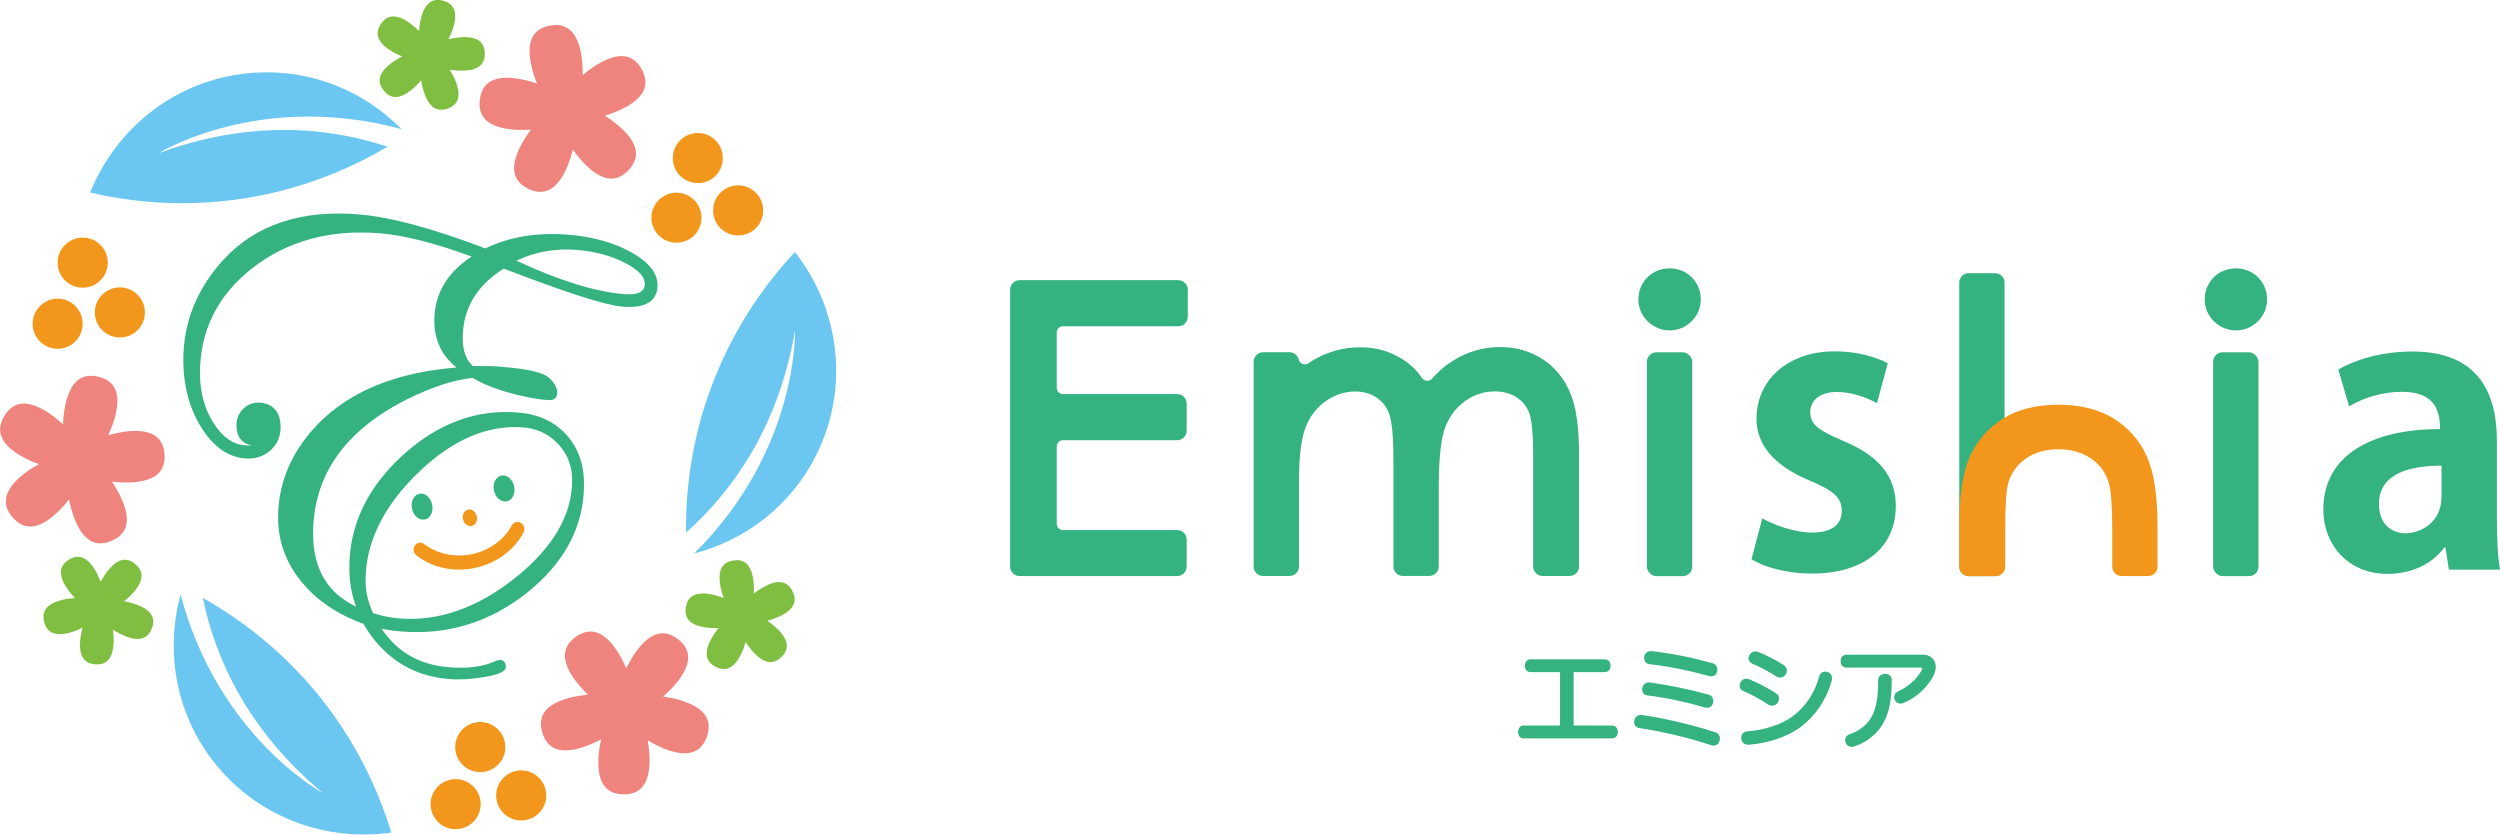 <?xml version="1.0" encoding="UTF-8"?><svg id="_レイヤー_2" xmlns="http://www.w3.org/2000/svg" width="319.926" height="106.793" viewBox="0 0 31.993 10.679"><defs><style>.cls-1{fill:#6bc7f1;}.cls-2{fill:none;stroke:#34b280;stroke-linecap:round;stroke-linejoin:round;stroke-width:.046px;}.cls-3{fill:#f2971b;}.cls-4{fill:#7fbe41;}.cls-5{fill:#ee847d;}.cls-6{fill:#34b280;}</style></defs><g id="_レイヤー_1-2"><path class="cls-4" d="M9.655,8.36c-.04-.041-.079-.091-.113-.143-.017.06-.039.119-.066.17-.099.19-.213.201-.318.146-.105-.055-.162-.154-.063-.344.026-.051.062-.104.101-.152-.062.002-.125,0-.182-.01-.212-.036-.256-.141-.237-.258.02-.117.096-.202.308-.166.057.01.118.027.176.05-.021-.059-.038-.12-.046-.177-.032-.212.054-.287.172-.304.117-.018.221.029.252.241.009.057.011.12.007.183.049-.038.102-.073.154-.099.192-.096.289-.037.342.069.053.106.041.22-.151.315-.052.026-.112.047-.172.063.052.035.101.075.142.116.15.153.124.264.04.347-.085.083-.196.106-.347-.047Z"/><path class="cls-5" d="M7.656,9.737c.002-.088.016-.183.038-.276-.084.045-.173.083-.257.108-.313.093-.446-.02-.497-.194-.052-.173-.004-.341.31-.434.084-.026.18-.041.275-.051-.069-.065-.133-.138-.183-.21-.185-.27-.118-.43.031-.533.149-.102.323-.109.509.161.05.072.095.158.132.245.042-.086.091-.169.145-.239.199-.261.372-.245.516-.135.144.11.203.273.004.533-.054.07-.121.14-.193.202.094.013.189.034.272.064.309.108.348.278.288.449-.06.169-.197.278-.506.169-.083-.03-.17-.072-.251-.122.017.095.025.19.024.279-.009.327-.157.417-.338.412-.181-.004-.326-.102-.317-.43Z"/><path class="cls-4" d="M.78,7.68c.055-.014.118-.023.18-.026-.044-.045-.083-.094-.114-.143-.115-.181-.067-.284.033-.348.1-.063.214-.063.329.118.031.049.058.106.081.164.029-.055.064-.108.1-.152.137-.166.25-.152.341-.076.091.076.127.184-.01.35-.037.044-.083.088-.131.127.061.011.123.028.176.049.2.079.221.191.177.301-.043.11-.135.177-.335.098-.054-.022-.11-.051-.162-.085.009.062.012.125.008.183-.013.214-.113.269-.231.262-.118-.008-.211-.075-.197-.289.004-.058.015-.12.032-.18-.057.027-.115.05-.171.065-.208.053-.291-.025-.321-.139-.029-.115.006-.223.214-.277Z"/><path class="cls-5" d="M.587,5.261c.075.046.15.105.22.171.003-.095.014-.192.035-.277.076-.318.24-.376.417-.334.175.042.297.167.22.486-.02.086-.054.176-.094.263.091-.026.186-.045.274-.053.327-.025.432.113.446.294.014.18-.067.334-.394.36-.088.007-.184.003-.279-.008.053.079.1.163.134.245.127.302.027.444-.141.514-.167.07-.338.04-.463-.263-.034-.082-.061-.174-.079-.268-.058.075-.124.146-.191.203-.248.213-.415.162-.532.025-.117-.137-.142-.309.107-.523.067-.057.147-.111.231-.156-.091-.033-.178-.074-.253-.119-.279-.171-.282-.345-.189-.499.095-.155.251-.231.531-.06Z"/><path class="cls-4" d="M5.806.334c-.015.055-.04.113-.068.169.06-.015.123-.025.181-.028.214-.009.28.084.285.203.005.118-.052.217-.266.226-.058.002-.121-.002-.183-.012.033.053.062.109.082.163.074.201.006.292-.105.333-.111.041-.223.017-.298-.184-.02-.055-.035-.116-.045-.177-.04.047-.085.092-.13.128-.168.133-.276.096-.349.003-.074-.093-.086-.206.082-.339.046-.036.099-.069.155-.097-.058-.023-.114-.052-.162-.084-.179-.118-.177-.232-.111-.331.065-.099.17-.145.348-.027.048.032.096.073.141.117.004-.063.014-.125.029-.18.057-.207.166-.24.281-.208.114.031.19.116.133.324Z"/><path class="cls-5" d="M7.997,1.376c-.077.042-.166.077-.258.105.081.05.158.108.223.169.237.225.205.396.081.528-.125.131-.294.173-.531-.052-.065-.061-.126-.135-.181-.213-.023.092-.054.184-.091.264-.142.296-.314.317-.477.24-.163-.078-.255-.225-.115-.521.038-.079.089-.161.147-.237-.095.006-.192.005-.279-.007-.325-.041-.398-.199-.375-.379.023-.179.135-.313.459-.27.088.011.182.034.272.066-.036-.088-.065-.18-.08-.267-.061-.322.067-.44.244-.474.177-.033.339.032.4.354.015.087.022.183.02.278.074-.062.153-.117.23-.159.287-.157.44-.072.526.086.087.159.075.333-.214.49Z"/><path class="cls-3" d="M5.98,9.835c-.151-.092-.2-.289-.108-.441.091-.152.288-.2.44-.108.152.092.2.289.109.44-.092.151-.289.2-.441.109h0Z"/><path class="cls-3" d="M6.504,10.453c-.151-.091-.2-.289-.108-.44.092-.151.288-.2.44-.108.151.092.2.289.108.44-.091.151-.288.2-.44.108h0Z"/><path class="cls-3" d="M5.665,10.565c-.151-.092-.201-.289-.108-.44.091-.152.288-.2.44-.108.151.091.2.289.108.44-.092.151-.289.199-.441.108h0Z"/><path class="cls-3" d="M1.38,3.717c.155-.085.35-.028.435.127.085.155.029.349-.126.435-.156.085-.35.028-.436-.126-.085-.155-.028-.35.126-.436h0Z"/><path class="cls-3" d="M.583,3.862c.155-.086.35-.029.435.126.085.155.029.35-.126.436-.155.085-.35.028-.435-.127-.085-.154-.028-.35.127-.435h0Z"/><path class="cls-3" d="M.904,3.08c.155-.085.35-.029.435.126.086.155.029.35-.126.436-.155.085-.349.029-.436-.126-.085-.155-.029-.35.127-.435h0Z"/><path class="cls-3" d="M8.978,2.792c-.004.177-.15.317-.328.314-.177-.004-.317-.15-.314-.327.004-.177.151-.317.327-.314.177.004.317.15.314.327h0Z"/><path class="cls-3" d="M9.25,2.03c-.003.177-.15.317-.326.313-.177-.004-.318-.15-.314-.327.004-.177.15-.318.327-.314.176.003.317.151.313.327h0Z"/><path class="cls-3" d="M9.767,2.699c-.003.177-.15.318-.327.314-.177-.003-.318-.149-.314-.327.004-.177.15-.317.327-.314.176.004.317.15.313.327h0Z"/><path class="cls-1" d="M8.779,6.814c-.008-.793.16-1.598.537-2.355.23-.464.521-.875.857-1.234.566.72.707,1.723.276,2.592-.325.655-.907,1.093-1.566,1.266,1.338-1.326,1.291-2.85,1.291-2.85-.218,1.257-.816,2.068-1.394,2.581Z"/><path class="cls-1" d="M2.596,7.652c.691.389,1.304.938,1.772,1.642.286.431.497.89.64,1.36-.907.13-1.846-.249-2.383-1.057-.405-.609-.493-1.333-.314-1.99.479,1.822,1.823,2.543,1.823,2.543-.98-.818-1.383-1.742-1.538-2.498Z"/><path class="cls-1" d="M4.959,1.877c-.682.404-1.464.661-2.308.713-.516.033-1.018-.014-1.497-.126.34-.85,1.138-1.474,2.107-1.534.729-.046,1.401.239,1.879.723-1.818-.496-3.113.308-3.113.308,1.198-.44,2.2-.327,2.932-.084Z"/><path class="cls-6" d="M5.365,6.319c-.071.016-.112.102-.092.193.02.091.094.152.165.136.071-.016.112-.102.092-.193-.02-.091-.094-.152-.165-.136Z"/><path class="cls-6" d="M6.579,6.222c-.02-.091-.094-.152-.165-.136-.071.016-.113.102-.092.193.02.091.094.152.165.136.071-.016.113-.102.092-.193Z"/><path class="cls-3" d="M6.102,6.606c-.013-.058-.063-.096-.112-.085-.049.011-.078.066-.065.124.013.058.063.096.112.085.049-.011.078-.066.065-.124Z"/><path class="cls-3" d="M6.078,7.268c-.271.057-.545-.002-.75-.162-.039-.03-.047-.086-.019-.126.028-.04.081-.048.12-.018.163.127.393.176.613.129.22-.047.41-.184.507-.367.023-.043.075-.058.117-.033.042.025.057.08.034.123-.123.23-.349.395-.62.453Z"/><path class="cls-6" d="M8.066,3.222c-.217-.119-.481-.192-.786-.218-.403-.034-.761.025-1.068.175-.667-.254-1.21-.401-1.615-.435-.74-.063-1.323.131-1.733.575-.344.373-.519.807-.518,1.29,0,.323.076.61.225.853.153.249.342.385.562.404.126.011.234-.022.324-.099.089-.077.134-.178.134-.299,0-.255-.161-.307-.256-.315-.085-.007-.159.018-.219.075-.06.057-.09.129-.09.216,0,.143.067.233.195.255-.02.002-.047.002-.087,0-.156-.013-.286-.106-.4-.284-.116-.181-.175-.395-.175-.637,0-.547.225-1,.672-1.348.449-.349,1.001-.499,1.639-.444.308.026.7.126,1.166.297-.318.207-.478.484-.478.822,0,.247.096.448.286.598-.298.024-.568.074-.805.149-.446.138-.808.371-1.076.692-.269.322-.405.687-.404,1.083,0,.299.1.573.297.815.192.237.46.419.795.541.25.428.616.666,1.087.706.138.012.292.004.458-.025.2-.034.278-.072.278-.137,0-.034-.017-.062-.047-.077l-.012-.006-.053.007-.013.004c-.155.076-.361.104-.611.083-.372-.032-.652-.193-.854-.491.077.015.159.026.243.033.6.051,1.148-.118,1.626-.502.479-.385.722-.851.721-1.384,0-.255-.077-.468-.228-.633-.152-.166-.357-.261-.611-.282-.538-.046-1.038.14-1.488.553-.45.413-.677.895-.676,1.432,0,.18.029.348.086.499-.369-.177-.549-.484-.55-.936,0-.743.408-1.323,1.214-1.723.314-.155.593-.245.829-.268.314.196.942.308,1.025.279.082-.028.083-.174-.062-.291-.087-.07-.33-.109-.562-.127-.019-.002-.038-.004-.057-.006-.056-.005-.132-.007-.225-.007-.044,0-.084,0-.117,0-.086-.073-.13-.194-.13-.36,0-.37.176-.669.525-.887.802.309,1.299.468,1.517.487.373.032.451-.132.451-.275,0-.157-.116-.3-.344-.425ZM5.342,6.058c.441-.429.898-.627,1.358-.588.179.015.329.087.445.214.119.128.177.28.177.462,0,.443-.245.863-.729,1.249-.485.387-.989.562-1.496.518-.098-.008-.207-.031-.323-.066-.064-.142-.096-.281-.096-.412-.001-.484.223-.948.665-1.378ZM7.985,3.764c-.372-.032-.835-.175-1.376-.428.238-.115.503-.162.786-.137.229.02.434.076.609.168.163.086.247.173.247.258,0,.044,0,.161-.266.138Z"/><path class="cls-6" d="M24.021,5.159c-.118-.064-.309-.143-.516-.143-.221,0-.339.113-.339.26,0,.152.103.231.417.364.462.191.678.457.678.835,0,.521-.393.865-1.076.865-.3,0-.59-.074-.771-.182l.138-.525c.143.083.413.182.639.182.255,0,.378-.108.378-.275s-.093-.255-.393-.383c-.511-.207-.698-.497-.698-.796,0-.491.393-.865,1.002-.865.28,0,.521.069.678.152l-.138.511Z"/><path class="cls-6" d="M15.08,3.585h-2.032c-.067,0-.121.054-.121.121v3.545c0,.067.055.121.121.121h2.017c.067,0,.121-.055.121-.121v-.347c0-.067-.054-.121-.121-.121h-1.461c-.045,0-.081-.036-.081-.081v-.988c0-.045.036-.081.081-.081h1.461c.067,0,.121-.055.121-.122v-.347c0-.067-.054-.121-.121-.121h-1.461c-.045,0-.081-.036-.081-.081v-.706c0-.045.036-.081.081-.081h1.475c.067,0,.121-.054.121-.121v-.347c0-.067-.054-.121-.121-.121Z"/><path class="cls-6" d="M19.743,4.598c-.158-.104-.342-.157-.547-.157-.217,0-.421.06-.608.179-.095.06-.184.136-.263.226-.016.018-.034.027-.063.027h-.003c-.025-.002-.048-.015-.062-.036-.02-.03-.04-.057-.062-.082-.084-.096-.193-.173-.323-.23-.307-.134-.702-.1-1.014.088-.016.01-.034.022-.052.035-.021.015-.051.019-.075.01-.025-.01-.044-.031-.051-.057-.013-.054-.062-.094-.118-.094h-.337c-.067,0-.122.055-.122.121v2.622c0,.067.055.121.122.121h.337c.067,0,.122-.055.122-.121v-1.111c0-.311.03-.541.089-.684.055-.136.142-.245.257-.325.117-.08.237-.12.369-.12.11,0,.202.026.28.08.077.054.13.123.161.212.035.1.052.304.052.605v1.342c0,.067.054.121.121.121h.337c.067,0,.122-.055.122-.121v-1.027c0-.359.029-.615.085-.761.054-.137.139-.248.254-.33.116-.082.239-.122.378-.122.11,0,.203.026.28.076.076.05.128.114.159.196.024.063.052.208.052.537v1.432c0,.067.055.121.121.121h.345c.067,0,.121-.055.121-.121v-1.432c0-.347-.036-.603-.11-.784-.077-.186-.196-.334-.355-.438Z"/><path class="cls-6" d="M21.366,3.434c-.108,0-.21.041-.282.113-.076.077-.117.175-.117.283s.04.203.117.281c.075.075.175.117.282.117s.207-.041.282-.117c.078-.078.117-.173.117-.281s-.04-.206-.117-.283c-.071-.072-.174-.113-.282-.113Z"/><rect class="cls-6" x="21.076" y="4.508" width=".58" height="2.865" rx=".121" ry=".121"/><path class="cls-6" d="M28.613,3.434c-.108,0-.21.041-.282.113-.076.077-.117.175-.117.283s.04.203.117.281c.075.075.175.117.282.117s.207-.041.282-.117c.078-.078.117-.173.117-.281s-.04-.206-.117-.283c-.071-.072-.174-.113-.282-.113Z"/><rect class="cls-6" x="28.322" y="4.508" width=".58" height="2.865" rx=".121" ry=".121"/><path class="cls-6" d="M31.953,6.642c0,.241.01.481.04.648h-.654l-.044-.285h-.015c-.157.216-.423.339-.728.339-.506,0-.82-.378-.82-.821,0-.703.624-1.032,1.494-1.032,0-.27-.093-.477-.491-.477-.251,0-.497.079-.673.187l-.138-.472c.182-.108.521-.231.948-.231.85,0,1.081.541,1.081,1.14v1.002ZM31.245,5.959c-.393,0-.801.093-.801.491,0,.261.162.374.344.374.172,0,.457-.123.457-.472v-.393Z"/><path class="cls-6" d="M25.195,3.496h.337c.067,0,.121.054.121.121v3.635c0,.067-.054.121-.121.121h-.337c-.067,0-.122-.054-.122-.122v-3.634c0-.067.054-.122.122-.122Z"/><path class="cls-3" d="M25.195,7.373h.345c.067,0,.121-.054.121-.121v-.486c0-.304.015-.519.044-.604.042-.124.116-.221.226-.298.11-.076.248-.115.411-.115s.303.04.417.118c.114.078.188.18.228.312.029.102.044.299.044.586v.486c0,.067.054.121.121.121h.337c.067,0,.121-.054.121-.121v-.524c0-.388-.046-.687-.137-.888-.095-.208-.24-.371-.43-.487-.19-.115-.426-.173-.703-.173s-.513.058-.701.174c-.189.116-.333.278-.428.483-.092.201-.137.485-.137.867v.549c0,.067.055.121.121.121Z"/><path class="cls-2" d="M20.628,9.308c.035,0,.053.023.053.059,0,.036-.019.059-.053.059h-1.127c-.034,0-.051-.023-.051-.059,0-.036.017-.059.051-.059h.486v-.73h-.397c-.036,0-.053-.023-.053-.059,0-.036.017-.059.053-.059h.945c.035,0,.053.023.053.059,0,.036-.019.059-.053.059h-.42v.73h.513Z"/><path class="cls-2" d="M21.946,9.393c.029.008.042.033.042.057,0,.007-.001.015-.003.02-.009.03-.027.049-.055.049-.007,0-.014-.001-.023-.004-.278-.093-.621-.176-.927-.221-.028-.004-.046-.027-.046-.055,0-.007.001-.014.003-.021.007-.028.03-.046.058-.046h.01c.307.044.656.129.941.221ZM21.86,8.911c.029.008.042.03.042.056,0,.006,0,.013-.001.019-.007.033-.027.049-.054.049-.007,0-.016-.001-.023-.004-.235-.069-.497-.125-.742-.155-.03-.003-.044-.026-.044-.051,0-.007.001-.013.003-.021.007-.033.029-.048.057-.048h.01c.24.033.505.087.753.156ZM21.912,8.509c.029.009.042.032.042.058,0,.005,0,.013-.001.019-.007.032-.027.046-.053.046-.008,0-.017-.001-.025-.004-.252-.07-.514-.123-.766-.152-.03-.003-.046-.027-.046-.055,0-.006,0-.013.001-.019.007-.029.03-.047.059-.047h.01c.261.03.519.082.78.155Z"/><path class="cls-2" d="M22.713,8.889c.021.013.03.031.03.05,0,.013-.004.027-.012.039-.011.019-.031.03-.053.03-.013,0-.027-.004-.041-.013-.083-.057-.213-.129-.321-.175-.02-.009-.031-.024-.031-.044,0-.012.003-.023.01-.035.012-.023.029-.033.049-.033.01,0,.019,0,.03.005.106.042.239.113.338.175ZM23.423,8.678c0,.007-.001.014-.003.023-.067.242-.207.447-.392.585-.167.125-.421.205-.649.221h-.007c-.036,0-.062-.02-.066-.059v-.01c0-.032.019-.053.057-.056.209-.014.446-.086.597-.201.162-.124.283-.295.341-.515.007-.03.026-.049.055-.049.007,0,.014.001.023.003.027.009.044.029.044.058ZM22.843,8.582c0,.012-.003.023-.008.033-.012.021-.033.033-.056.033-.011,0-.023-.003-.033-.01-.096-.062-.215-.126-.314-.167-.021-.009-.033-.026-.033-.046,0-.012.003-.021.01-.033.013-.021.032-.033.053-.033.01,0,.02.001.032.006.097.039.219.1.32.165.02.015.03.033.03.052Z"/><path class="cls-2" d="M24.598,8.4c.064,0,.102.021.127.055.016.021.024.049.024.08,0,.027-.007.059-.021.09-.073.155-.231.292-.376.349-.011.004-.021.007-.031.007-.02,0-.039-.009-.049-.027-.006-.01-.009-.021-.009-.032,0-.024.015-.044.036-.054.126-.055.247-.157.312-.278.006-.013.01-.026.01-.036,0-.02-.015-.034-.047-.034h-.944c-.035,0-.052-.021-.052-.059,0-.037.019-.06.052-.06h.967ZM24.186,8.707c-.001.251-.033.393-.09.507-.079.16-.217.264-.373.316-.01.004-.02.005-.03.005-.023,0-.04-.011-.052-.037-.004-.01-.005-.02-.005-.029,0-.023.013-.042.042-.051.136-.046.25-.138.307-.261.049-.104.073-.225.073-.448,0-.042.027-.062.066-.062.039,0,.063.02.063.059Z"/><path class="cls-6" d="M20.628,9.308c.035,0,.053.023.053.059,0,.036-.019.059-.053.059h-1.127c-.034,0-.051-.023-.051-.059,0-.036.017-.059.051-.059h.486v-.73h-.397c-.036,0-.053-.023-.053-.059,0-.036.017-.059.053-.059h.945c.035,0,.053.023.053.059,0,.036-.019.059-.053.059h-.42v.73h.513Z"/><path class="cls-6" d="M21.946,9.393c.029.008.042.033.042.057,0,.007-.001.015-.003.02-.009.03-.027.049-.055.049-.007,0-.014-.001-.023-.004-.278-.093-.621-.176-.927-.221-.028-.004-.046-.027-.046-.055,0-.007.001-.014.003-.021.007-.028.03-.046.058-.046h.01c.307.044.656.129.941.221ZM21.86,8.911c.029.008.042.03.042.056,0,.006,0,.013-.001.019-.007.033-.027.049-.054.049-.007,0-.016-.001-.023-.004-.235-.069-.497-.125-.742-.155-.03-.003-.044-.026-.044-.051,0-.007.001-.013.003-.021.007-.033.029-.048.057-.048h.01c.24.033.505.087.753.156ZM21.912,8.509c.029.009.042.032.042.058,0,.005,0,.013-.001.019-.007.032-.027.046-.053.046-.008,0-.017-.001-.025-.004-.252-.07-.514-.123-.766-.152-.03-.003-.046-.027-.046-.055,0-.006,0-.013.001-.019.007-.029.03-.047.059-.047h.01c.261.03.519.082.78.155Z"/><path class="cls-6" d="M22.713,8.889c.021.013.03.031.03.05,0,.013-.004.027-.012.039-.011.019-.031.03-.053.03-.013,0-.027-.004-.041-.013-.083-.057-.213-.129-.321-.175-.02-.009-.031-.024-.031-.044,0-.012.003-.023.01-.035.012-.023.029-.033.049-.033.01,0,.019,0,.03.005.106.042.239.113.338.175ZM23.423,8.678c0,.007-.001.014-.003.023-.067.242-.207.447-.392.585-.167.125-.421.205-.649.221h-.007c-.036,0-.062-.02-.066-.059v-.01c0-.032.019-.053.057-.056.209-.014.446-.086.597-.201.162-.124.283-.295.341-.515.007-.03.026-.049.055-.049.007,0,.014.001.023.003.027.009.044.029.044.058ZM22.843,8.582c0,.012-.003.023-.008.033-.012.021-.033.033-.056.033-.011,0-.023-.003-.033-.01-.096-.062-.215-.126-.314-.167-.021-.009-.033-.026-.033-.046,0-.012.003-.021.01-.033.013-.021.032-.033.053-.033.01,0,.02.001.032.006.097.039.219.1.32.165.02.015.03.033.03.052Z"/><path class="cls-6" d="M24.598,8.4c.064,0,.102.021.127.055.016.021.024.049.024.08,0,.027-.007.059-.021.09-.073.155-.231.292-.376.349-.011.004-.021.007-.031.007-.02,0-.039-.009-.049-.027-.006-.01-.009-.021-.009-.032,0-.024.015-.044.036-.054.126-.055.247-.157.312-.278.006-.013.01-.026.01-.036,0-.02-.015-.034-.047-.034h-.944c-.035,0-.052-.021-.052-.059,0-.037.019-.06.052-.06h.967ZM24.186,8.707c-.001.251-.033.393-.09.507-.079.16-.217.264-.373.316-.01.004-.02.005-.03.005-.023,0-.04-.011-.052-.037-.004-.01-.005-.02-.005-.029,0-.023.013-.042.042-.051.136-.046.25-.138.307-.261.049-.104.073-.225.073-.448,0-.042.027-.062.066-.062.039,0,.063.02.063.059Z"/></g></svg>